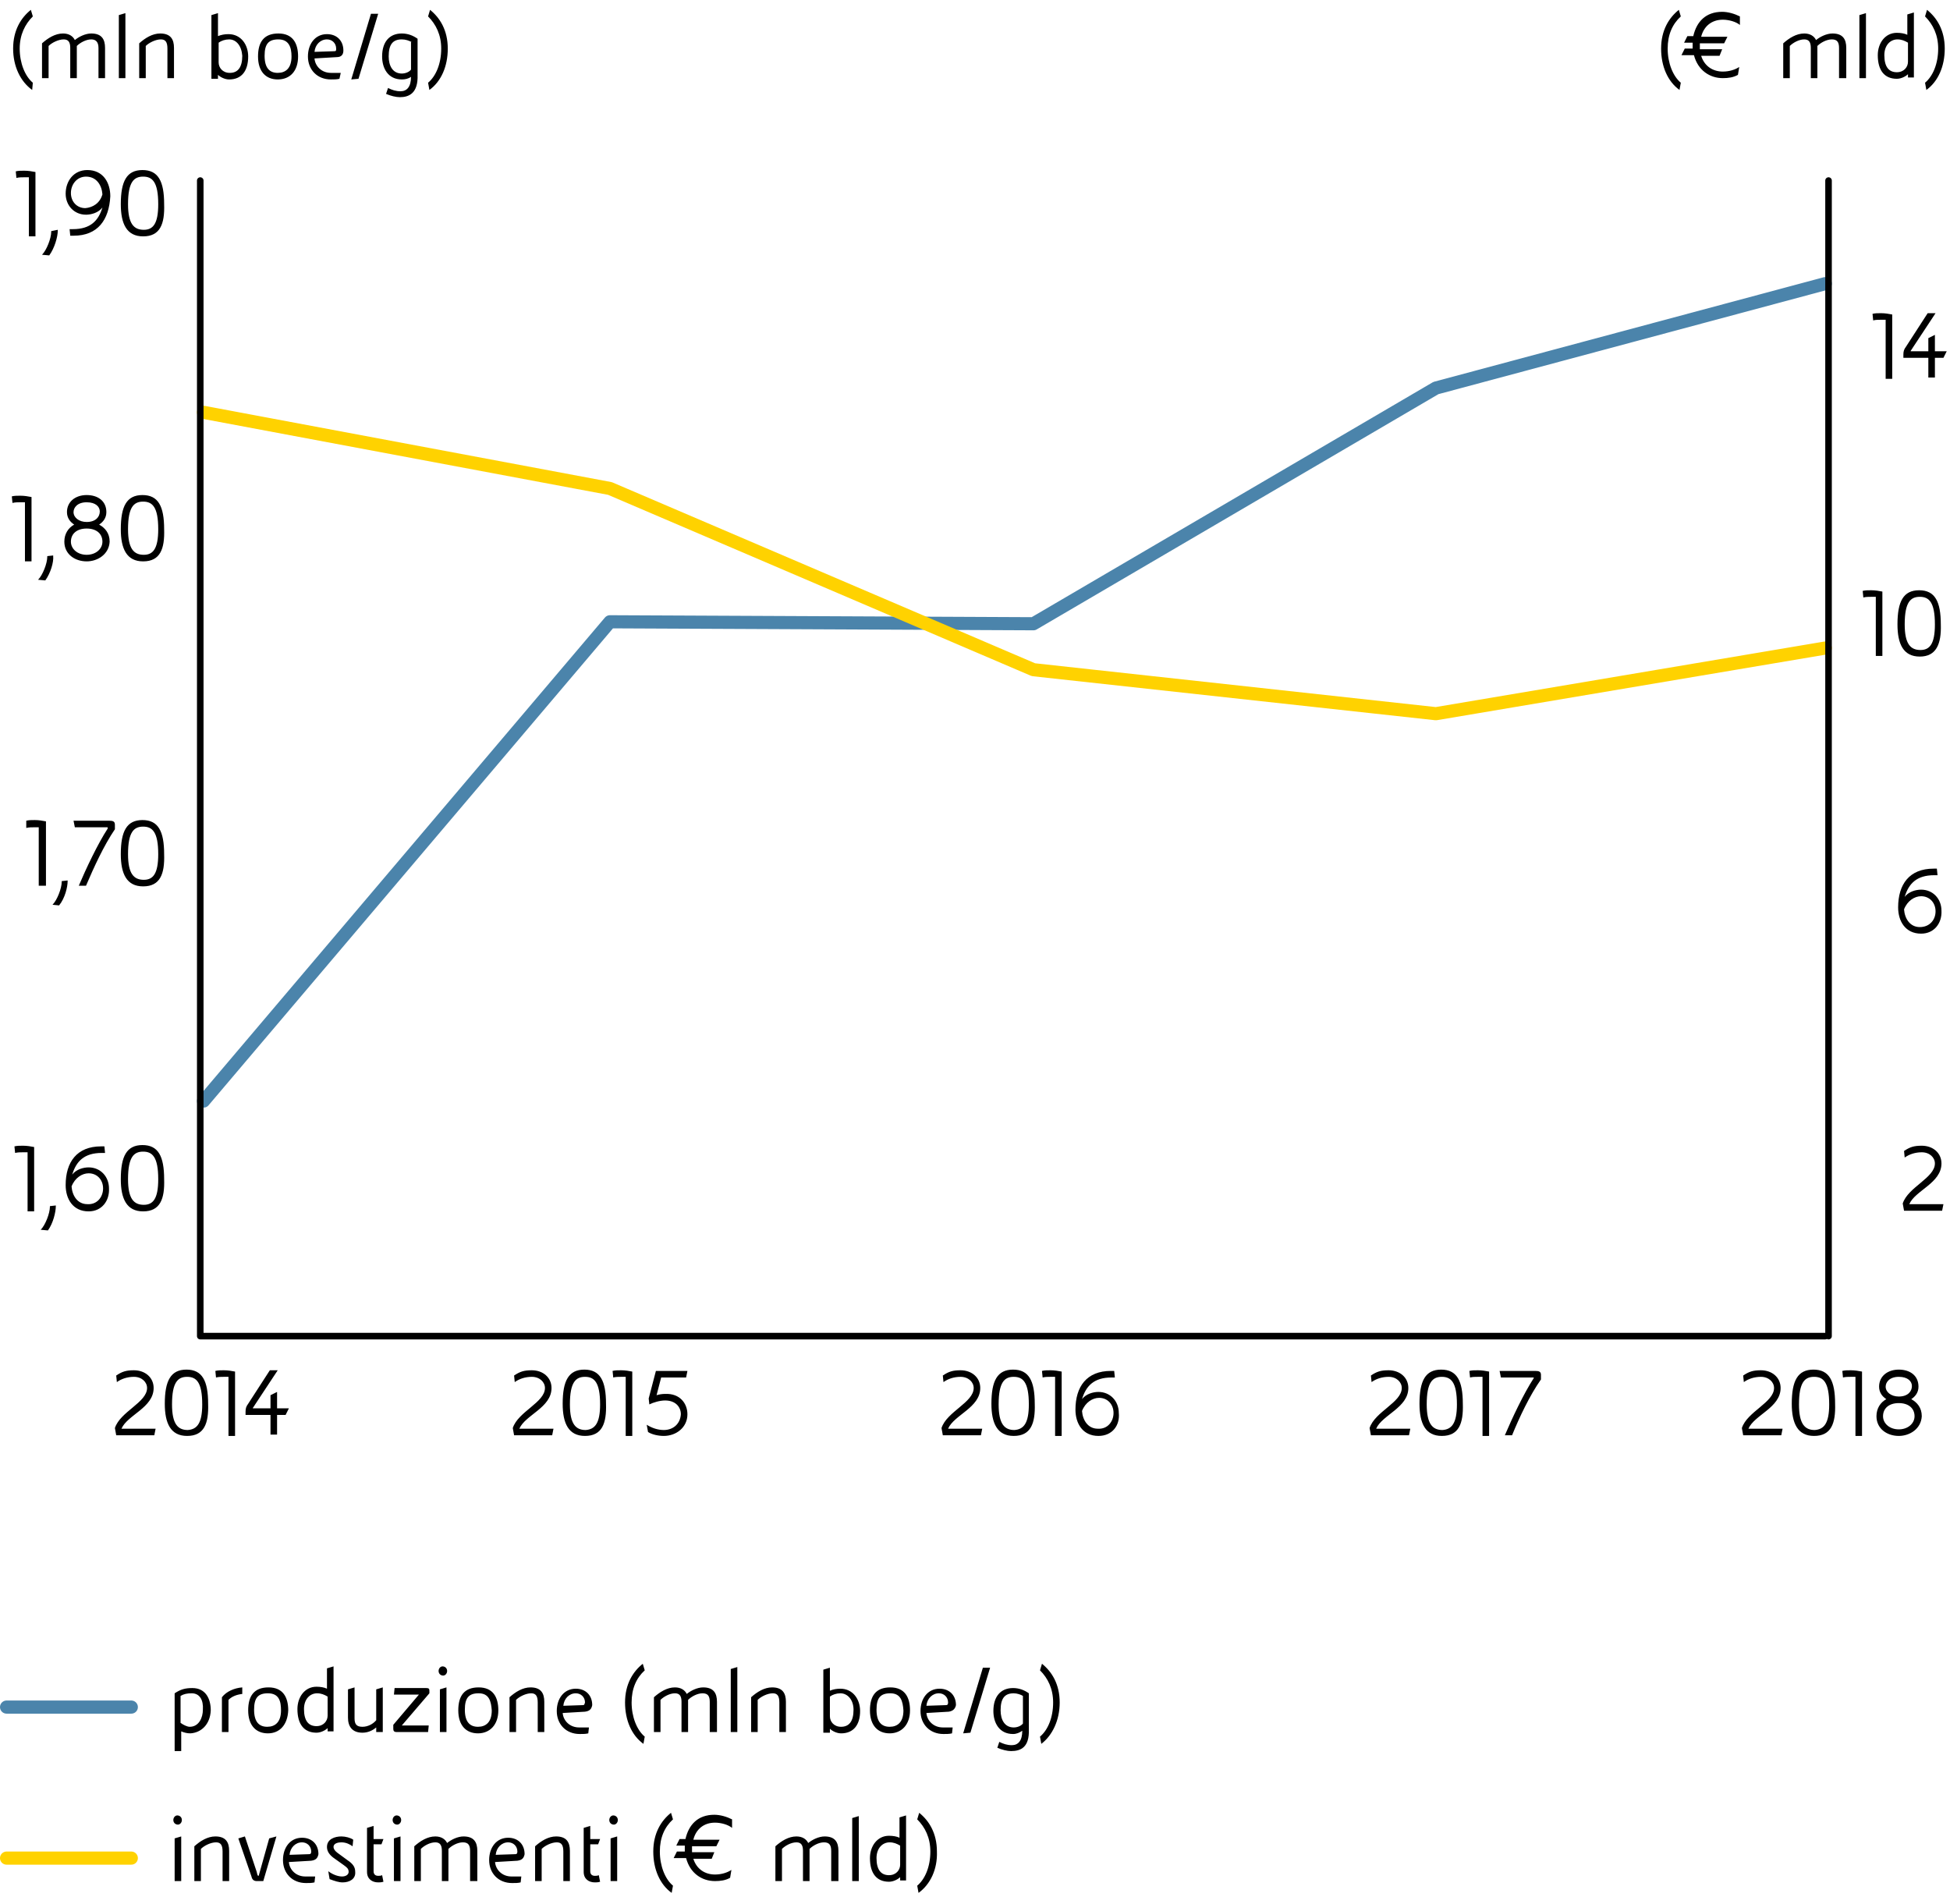 <svg xmlns="http://www.w3.org/2000/svg" width="297" height="290" viewBox="0 0 297 290"><style>.st35{stroke:#4b84ab;stroke-width:2}.st35,.st36,.st37{fill:none;stroke-linecap:round;stroke-linejoin:round;stroke-miterlimit:10}.st36{stroke-width:2;stroke:#ffd200}.st37{stroke:#000}.st56{display:inline}</style><g id="Grafik"><path d="M287.2 57.6v-8.9h-.7c-.4 0-.8 0-1.2.1l-.1-1c.4-.1.8-.1 1.3-.1.6 0 1.2.1 1.7.2v9.8h-1zM296 54.5h-1.3v3h-1v-3h-3.8V54c0-.5.1-.8.4-1.2l3.3-5.1h1.2l-3.5 5.3c-.1.2-.3.4-.3.5h2.7v-2l1-.5v2.5h1.8l-.5 1zM285.7 99.8v-8.9h-.7c-.4 0-.8 0-1.2.1l-.1-1c.4-.1.8-.1 1.3-.1.6 0 1.2.1 1.7.2v9.8h-1zM292.4 100c-2.5 0-3.4-1.9-3.4-4.9 0-3.5.9-5.2 3.3-5.2s3.3 1.7 3.3 5.2c.1 3-.7 4.9-3.2 4.9zm2.3-4.9c0-3.4-.9-4.2-2.3-4.2s-2.3.8-2.3 4.2c0 3 .9 3.9 2.4 3.9 1.4 0 2.2-.9 2.2-3.9zM292.6 142.2c-2.4 0-3.5-1.9-3.5-4 0-3.5 1.7-5.9 5.4-5.9h.5l.1 1h-.5c-2.7 0-3.9 1.3-4.5 3.3.6-.8 1.7-1.1 2.5-1.1 1.8 0 3.1 1.4 3.1 3.2.1 1.9-1.1 3.5-3.1 3.5zm2.2-3.4c0-1.3-.9-2.3-2.2-2.3-1 0-2.1.7-2.6 2 .1 1.4.9 2.7 2.4 2.7s2.4-1.1 2.4-2.4zM295.8 184.4H290l-.2-1.1c.8-2.5 4.9-3.9 4.9-6.1 0-.9-.8-1.7-2-1.7-1 0-1.9.3-2.6.8l-.1-1c.9-.6 1.5-.8 2.7-.8 1.7 0 3 1.1 3 2.7 0 3-4 4.1-4.9 6.2h5.2l-.2 1zM23.5 218.6h-5.8l-.2-1.1c.8-2.5 4.9-3.9 4.9-6.1 0-.9-.8-1.7-2-1.7-1 0-1.9.3-2.6.8l-.1-1c.9-.6 1.5-.8 2.7-.8 1.7 0 3 1.1 3 2.7 0 3-4 4.1-4.9 6.2h5.2l-.2 1zM28.5 218.7c-2.5 0-3.4-1.9-3.4-4.9 0-3.5.9-5.2 3.3-5.2s3.3 1.7 3.3 5.2c.1 3-.6 4.9-3.2 4.9zm2.3-4.8c0-3.4-.9-4.2-2.3-4.2s-2.3.8-2.3 4.2c0 3 .9 3.9 2.4 3.9 1.4-.1 2.2-1 2.2-3.9zM34.8 218.6v-8.9h-.7c-.4 0-.8 0-1.2.1l-.1-1c.4-.1.8-.1 1.3-.1.6 0 1.2.1 1.7.2v9.8h-1zM43.5 215.5h-1.3v3h-1v-3h-3.8v-.5c0-.5.1-.8.4-1.2l3.3-5.1h1.2l-3.5 5.3c-.1.2-.3.4-.3.5h2.7v-2l1-.5v2.5H44l-.5 1zM84.1 218.6h-5.8l-.2-1.1c.8-2.5 4.9-3.9 4.9-6.1 0-.9-.8-1.7-2-1.7-1 0-1.9.3-2.6.8l-.1-1c.9-.6 1.5-.8 2.7-.8 1.7 0 3 1.1 3 2.7 0 3-4 4.1-4.9 6.2h5.2l-.2 1zM89.1 218.7c-2.5 0-3.4-1.9-3.4-4.9 0-3.5.9-5.2 3.3-5.2s3.3 1.7 3.3 5.2c.1 3-.6 4.9-3.2 4.9zm2.3-4.8c0-3.4-.9-4.2-2.3-4.2s-2.3.8-2.3 4.2c0 3 .9 3.9 2.4 3.9 1.4-.1 2.2-1 2.2-3.9zM95.3 218.6v-8.9h-.7c-.4 0-.8 0-1.2.1l-.1-1c.4-.1.8-.1 1.3-.1.6 0 1.2.1 1.7.2v9.8h-1zM104.7 215.4c0 2-1.7 3.3-3.6 3.3-.8 0-1.8-.2-2.4-.6l-.2-1.1c.8.5 1.7.8 2.6.8 1.4 0 2.5-.9 2.6-2.4 0-1.1-.8-2.1-2.4-2.1-.8 0-1.8.3-2.4.6l-.1-.9 1.1-4.2h4.8l-.2 1h-3.8l-.7 2.7c.3-.1.8-.2 1.3-.2 2.3-.1 3.4 1.5 3.4 3.1zM149.4 218.6h-5.8l-.2-1.1c.8-2.5 4.9-3.9 4.9-6.1 0-.9-.8-1.7-2-1.7-1 0-1.9.3-2.6.8l-.1-1c.9-.6 1.5-.8 2.7-.8 1.7 0 3 1.1 3 2.7 0 3-4 4.1-4.9 6.2h5.2l-.2 1zM154.4 218.7c-2.5 0-3.4-1.9-3.4-4.9 0-3.5.9-5.2 3.3-5.2s3.3 1.7 3.3 5.2c.1 3-.6 4.9-3.2 4.9zm2.3-4.8c0-3.4-.9-4.2-2.3-4.2s-2.3.8-2.3 4.2c0 3 .9 3.9 2.4 3.9 1.4-.1 2.2-1 2.2-3.9zM160.7 218.6v-8.9h-.7c-.4 0-.8 0-1.2.1l-.1-1c.4-.1.8-.1 1.3-.1.6 0 1.2.1 1.7.2v9.8h-1zM167.3 218.7c-2.4 0-3.5-1.9-3.5-4 0-3.5 1.7-5.9 5.4-5.9h.5l.1 1h-.5c-2.7 0-3.9 1.3-4.5 3.3.6-.8 1.7-1.1 2.5-1.1 1.8 0 3.1 1.4 3.1 3.2.2 1.9-1 3.5-3.1 3.5zm2.3-3.5c0-1.3-.9-2.3-2.2-2.3-1 0-2.1.7-2.6 2 .1 1.4.9 2.7 2.4 2.7 1.5.1 2.4-1.1 2.4-2.4z"/><g><path d="M214.6 218.6h-5.8l-.2-1.1c.8-2.5 4.9-3.9 4.9-6.1 0-.9-.8-1.7-2-1.7-1 0-1.9.3-2.6.8l-.1-1c.9-.6 1.5-.8 2.7-.8 1.7 0 3 1.1 3 2.7 0 3-4 4.1-4.9 6.2h5.2l-.2 1zM219.6 218.7c-2.5 0-3.4-1.9-3.4-4.9 0-3.5.9-5.2 3.3-5.2s3.3 1.7 3.3 5.2c.1 3-.6 4.9-3.2 4.9zm2.3-4.8c0-3.4-.9-4.2-2.3-4.2s-2.3.8-2.3 4.2c0 3 .9 3.9 2.4 3.9 1.4-.1 2.2-1 2.2-3.9zM225.8 218.6v-8.9h-.7c-.4 0-.8 0-1.2.1l-.1-1c.4-.1.8-.1 1.3-.1.6 0 1.2.1 1.7.2v9.8h-1zM230.3 218.6h-1.1c1.1-2.6 2.9-6.4 4.4-8.7v-.1h-5l-.2-1h5.4c.6 0 .9.1.9.6v.7c-1.7 2.4-3.3 5.8-4.4 8.5z"/></g><g><path d="M271.3 218.6h-5.8l-.2-1.1c.8-2.5 4.9-3.9 4.9-6.1 0-.9-.8-1.7-2-1.7-1 0-1.9.3-2.6.8l-.1-1c.9-.6 1.5-.8 2.7-.8 1.7 0 3 1.1 3 2.7 0 3-4 4.1-4.9 6.2h5.2l-.2 1zM276.3 218.7c-2.5 0-3.4-1.9-3.4-4.9 0-3.5.9-5.2 3.3-5.2s3.3 1.7 3.3 5.2c.1 3-.6 4.9-3.2 4.9zm2.3-4.8c0-3.4-.9-4.2-2.3-4.2s-2.3.8-2.3 4.2c0 3 .9 3.9 2.4 3.9 1.4-.1 2.2-1 2.2-3.9zM282.6 218.6v-8.9h-.7c-.4 0-.8 0-1.2.1l-.1-1c.4-.1.8-.1 1.3-.1.6 0 1.2.1 1.7.2v9.8h-1zM289.2 218.7c-1.8 0-3.4-1.1-3.4-3 0-1.2.6-2.1 1.5-2.6-.6-.4-1.1-1-1.1-1.9 0-1.6 1.3-2.6 3-2.6s3 .9 3 2.6c0 .9-.5 1.5-1.1 1.9.9.5 1.6 1.3 1.6 2.6-.1 1.9-1.8 3-3.5 3zm0-5c-1.5 0-2.4.8-2.4 2 0 1.1 1 2 2.4 2s2.4-.9 2.4-2c0-1.2-.9-2-2.4-2zm2-2.6c0-.7-.6-1.4-2-1.4s-2 .8-2 1.5c0 .8.8 1.5 2 1.5 1.4 0 2-.8 2-1.6z"/></g><path class="st35" d="M20 260H1"/><path class="st36" d="M20 283H1"/><path class="st35" d="M278 43.2l-59.3 15.9L157.4 95l-64.5-.3-61.9 73"/><path class="st36" d="M31 62.8l61.9 11.6 64.5 27.6 61.3 6.7 59.3-10"/><path class="st37" d="M30.5 203.5H278M30.5 203.5v-176M278.5 203.5v-176"/></g><g id="IT"><path d="M29 264c-.5 0-.9-.1-1.4-.3v3h-1v-8.8c.9-.6 1.6-.8 2.7-.8 2 0 2.8 1.6 2.8 3.4-.1 2.2-1.5 3.4-3.1 3.5zm.2-6.1c-.7 0-1.2.1-1.7.4v4.1c.4.3 1 .6 1.4.6 1.4 0 2-1.4 2-2.6.1-1.5-.5-2.5-1.7-2.5zM36.9 258c-.9.1-1.6.4-2.1.9v4.9h-1v-5.3c.7-.9 1.9-1.4 3.1-1.5v1zM40.8 264c-1.8 0-3-1.2-3-3.5 0-2.2.9-3.5 3.1-3.5s3 1.5 3 3.5c-.1 2.2-1.3 3.5-3.1 3.5zm0-6.1c-1.5 0-2.1.7-2.1 2.5 0 1.9.8 2.6 2 2.6s2.1-.7 2.1-2.5c0-1.4-.3-2.6-2-2.6zM49.9 263.8v-.6c-.3.3-1 .7-1.7.7-1.9 0-2.9-1.3-2.9-3.6 0-1.8 1.1-3.4 2.9-3.4.6 0 1.2.1 1.6.3v-3.1l1-.3v9.9h-.9zm0-5.4c-.5-.3-1-.5-1.6-.5-1.1 0-2 .9-2 2.4 0 1.8.7 2.6 1.9 2.6 1.1 0 1.7-.8 1.7-1.6v-2.9zM57.3 263.8v-.7c-.6.5-1.3.8-2.1.8-1.6 0-2.2-1-2.2-2.3v-4.3l1-.3v4.7c0 .9.3 1.3 1.2 1.3.8 0 1.6-.4 2.1-1v-4.7l1-.3v6.8h-1zM61.2 262.8h4.1l-.1 1h-4.8c-.4 0-.5-.2-.5-.5v-.6l3.9-4.6H60l.1-1h4.8c.4 0 .5.1.5.4v.4l-4.2 4.9zM67.5 255.2c-.4 0-.7-.3-.7-.7 0-.4.3-.7.6-.7.4 0 .7.3.7.7 0 .4-.3.7-.6.7zm-.5 8.6v-6.5l1-.3v6.8h-1zM72.8 264c-1.8 0-3-1.2-3-3.5 0-2.2.9-3.5 3.1-3.5s3 1.5 3 3.5c0 2.2-1.3 3.5-3.1 3.5zm.1-6.1c-1.5 0-2.1.7-2.1 2.5 0 1.9.8 2.6 2 2.6s2.1-.7 2.1-2.5c-.1-1.4-.4-2.6-2-2.6zM81.9 263.8v-4.5c0-1-.3-1.4-1-1.4-.8 0-1.8.5-2.3 1v4.9h-1v-5.3c.9-.8 2-1.5 3.2-1.5 1.6 0 2.1.9 2.1 2.2v4.6h-1zM89.1 260.7l-3.4.2c.1 1.2 1.1 2.2 2.5 2.2h1.5l-.1.9c-.4.1-.8.1-1.3.1-2.1 0-3.5-1.5-3.5-3.5 0-1.9 1.1-3.4 2.9-3.4 1.5 0 2.5 1 2.5 2.5-.1.5-.3.9-1.1 1zm0-1.4c0-.8-.6-1.4-1.4-1.4-1 0-1.8.8-1.9 1.9l3-.1c.2 0 .2-.1.3-.4zM98 265.6c-1.8-1.3-2.8-3.6-2.8-6.3 0-2.8 1.2-4.7 2.7-5.9l.3 1c-1.3 1.2-2 2.8-2 4.9 0 2.2.8 4.2 2 5.2l-.2 1.1zM108.1 263.8v-4.6c0-.9-.3-1.3-1.1-1.3s-1.7.5-2.2 1V263.8h-1v-4.6c0-.9-.3-1.3-1-1.3-.8 0-1.7.5-2.2 1v4.9h-1v-5.3c.9-.8 2-1.5 3.2-1.5.9 0 1.5.4 1.8 1 .6-.5 1.6-1 2.5-1 1.6 0 2.1.9 2.1 2.2v4.6h-1.1zM111.3 263.8v-9.6l1-.3v9.9h-1zM118.7 263.8v-4.5c0-1-.3-1.4-1-1.4-.8 0-1.8.5-2.3 1v4.9h-1v-5.3c.9-.8 2-1.5 3.2-1.5 1.6 0 2.1.9 2.1 2.2v4.6h-1zM128.1 264c-.7 0-1.4-.4-1.7-.7v.6h-1v-9.6l1-.3v3.5c.5-.2 1-.3 1.6-.3 1.9 0 3 1.6 3 3.4 0 2.1-1 3.4-2.9 3.4zm-.1-6.1c-.6 0-1.2.2-1.6.5v3c0 .8.6 1.6 1.7 1.6 1.2 0 1.9-.8 1.9-2.6 0-1.5-.9-2.5-2-2.5zM135.5 264c-1.8 0-3-1.2-3-3.5 0-2.2.9-3.5 3.1-3.5s3 1.5 3 3.5c0 2.2-1.3 3.5-3.1 3.5zm.1-6.1c-1.5 0-2.1.7-2.1 2.5 0 1.9.8 2.6 2 2.6s2.1-.7 2.1-2.5c-.1-1.4-.4-2.6-2-2.6zM144.5 260.7l-3.4.2c.1 1.2 1.1 2.2 2.5 2.2h1.5l-.1.9c-.4.1-.8.1-1.3.1-2.1 0-3.5-1.5-3.5-3.5 0-1.9 1.1-3.4 2.9-3.4 1.5 0 2.5 1 2.5 2.5-.1.5-.4.9-1.1 1zm-.1-1.4c0-.8-.6-1.4-1.4-1.4-1 0-1.8.8-1.9 1.9l3-.1c.2 0 .3-.1.3-.4zM147.8 263.9l-1.1.1 3-10h1.1l-3 9.9zM154 266.7c-.6 0-1.4-.2-2.1-.5l.3-.9c.6.3 1.2.5 1.9.5 1 0 1.6-.7 1.6-2.2-.4.3-.9.5-1.4.5-2.1 0-3-1.7-3-3.5 0-2.2 1.1-3.5 3-3.5.9 0 1.7.3 2.4.8v5.5c.1 2.7-1.2 3.3-2.7 3.3zm1.8-8.4c-.3-.2-.9-.4-1.4-.4-1.4 0-2 .8-2 2.6 0 1.4.6 2.6 2 2.6.5 0 1.1-.2 1.4-.6v-4.2zM158.6 265.6l-.2-1.1c1.2-1 2-2.9 2-5.2 0-2.1-.8-3.7-2-4.9l.3-1c1.5 1.2 2.7 3.1 2.7 5.9 0 2.7-1.1 5-2.8 6.3z"/><g><path d="M255.8 13.7c-1.8-1.3-2.8-3.6-2.8-6.3 0-2.8 1.2-4.7 2.7-5.9l.3 1c-1.3 1.2-2 2.8-2 4.9 0 2.2.8 4.2 2 5.2l-.2 1.1zM265 3.8c-.6-.5-1.7-.8-2.6-.8-1.7 0-2.9 1-3.3 2.6h4l-.5 1h-3.7v.9h3.4l-.4 1h-2.8c.5 1.6 1.8 2.4 3.3 2.4 1 0 1.9-.3 2.5-.7l-.2 1.2c-.7.4-1.5.5-2.3.5-2 0-3.8-1.2-4.4-3.5h-1.9l.5-1h1.2v-.5-.4h-1.3l.5-1h.9c.5-2.2 1.9-3.7 4.4-3.7.9 0 1.9.3 2.7.7v1.3zM280.1 11.9V7.3c0-.9-.3-1.3-1.1-1.3s-1.7.5-2.2 1V11.9h-1V7.3c0-.9-.3-1.3-1-1.3-.8 0-1.7.5-2.2 1v4.9h-1V6.6c.9-.8 2-1.5 3.2-1.5.9 0 1.5.4 1.8 1 .6-.5 1.6-1 2.5-1 1.6 0 2.1.9 2.1 2.2v4.6h-1.1zM283.2 11.9V2.3l1-.3v9.9h-1zM290.6 11.9v-.6c-.3.3-1 .7-1.7.7-1.9 0-2.9-1.3-2.9-3.6 0-1.8 1.1-3.4 2.9-3.4.6 0 1.2.1 1.6.3V2.2l1-.3v9.9h-.9zm0-5.4c-.5-.3-1-.5-1.6-.5-1.1 0-2 .9-2 2.4 0 1.8.7 2.6 1.9 2.6 1.1 0 1.7-.8 1.7-1.6V6.5zM293.4 13.7l-.2-1.1c1.2-1 2-2.9 2-5.2 0-2.1-.8-3.7-2-4.9l.3-1c1.5 1.2 2.7 3.1 2.7 5.9 0 2.7-1 5-2.8 6.3z"/></g><g><path d="M4.9 13.7C3.1 12.4 2 10.1 2 7.4c0-2.8 1.2-4.7 2.7-5.9l.3 1C3.8 3.7 3 5.3 3 7.4c0 2.2.8 4.2 2 5.2l-.1 1.1zM15 11.9V7.3c0-.9-.4-1.3-1.1-1.3-.8 0-1.7.5-2.2 1V11.9h-1V7.3c0-.9-.3-1.3-1-1.3-.8 0-1.8.5-2.3 1v4.9h-1V6.6c.9-.8 2-1.5 3.2-1.5.9 0 1.5.4 1.8 1 .6-.5 1.6-1 2.5-1 1.6 0 2.1.9 2.1 2.2v4.6h-1zM18.1 11.9V2.3l1-.3v9.9h-1zM25.5 11.9V7.4c0-1-.3-1.4-1-1.4-.8 0-1.8.5-2.3 1v4.9h-1V6.6c.9-.8 2-1.5 3.2-1.5 1.6 0 2.1.9 2.1 2.2v4.6h-1zM34.9 12.1c-.7 0-1.4-.4-1.7-.7v.6h-1V2.3l1-.3v3.5c.5-.2 1-.3 1.6-.3 1.9 0 3 1.6 3 3.4 0 2.2-1 3.5-2.9 3.5zm0-6.1c-.6 0-1.2.2-1.6.5v3c0 .8.6 1.6 1.7 1.6 1.2 0 1.9-.8 1.9-2.6C36.8 7 36 6 34.9 6zM42.3 12.1c-1.8 0-3-1.2-3-3.5 0-2.2.9-3.5 3.1-3.5s3 1.5 3 3.5c0 2.2-1.2 3.5-3.1 3.5zm.1-6.1c-1.5 0-2.1.7-2.1 2.5 0 1.9.8 2.6 2 2.6s2.1-.7 2.1-2.5c0-1.4-.4-2.6-2-2.6zM51.3 8.7l-3.4.2c.1 1.2 1.1 2.2 2.5 2.2h1.5l-.2.9c-.4.1-.8.1-1.3.1-2.1 0-3.5-1.5-3.5-3.5 0-1.9 1.1-3.4 2.9-3.4 1.5 0 2.5 1 2.5 2.5 0 .6-.3 1-1 1zm-.1-1.3c0-.8-.6-1.4-1.4-1.4-1 0-1.8.8-1.9 1.9l3-.1c.3 0 .3-.1.3-.4zM54.6 12l-1.1.1 3-10h1.1l-3 9.9zM60.9 14.8c-.6 0-1.4-.2-2.1-.5l.3-.9c.6.3 1.2.5 1.9.5 1 0 1.6-.7 1.6-2.2-.4.3-.9.4-1.4.4-2.1 0-3-1.7-3-3.5 0-2.2 1.1-3.5 3-3.5.9 0 1.7.3 2.4.8v5.5c.1 2.8-1.3 3.4-2.7 3.4zm1.8-8.4c-.4-.2-.9-.4-1.5-.4-1.4 0-2 .8-2 2.6 0 1.4.6 2.6 2 2.6.5 0 1.1-.2 1.4-.6V6.4zM65.4 13.7l-.2-1.1c1.2-1 2-2.9 2-5.2 0-2.1-.8-3.7-2-4.9l.3-1c1.5 1.2 2.7 3.1 2.7 5.9 0 2.7-1 5-2.8 6.3z"/></g><g id="capex..._3_"><path d="M27.1 277.9c-.4 0-.7-.3-.7-.7s.3-.7.6-.7c.4 0 .7.3.7.7s-.3.7-.6.7zm-.5 8.6V280l1-.3v6.8h-1zM33.9 286.5V282c0-1-.3-1.4-1-1.4-.8 0-1.8.5-2.3 1v4.9h-1v-5.3c.9-.8 2-1.5 3.2-1.5 1.6 0 2.1.9 2.1 2.2v4.6h-1zM40.1 286.5h-1c-.4 0-.7-.2-.8-.7l-2-5.8 1-.3 1.8 5.4c.1.4.1.6.3.6L41 280l1.1-.3-2 6.8zM47.4 283.4l-3.4.2c.1 1.2 1.1 2.2 2.5 2.2H48l-.1.9c-.4.1-.8.1-1.3.1-2.1 0-3.5-1.5-3.5-3.5 0-1.9 1.1-3.4 2.9-3.4 1.5 0 2.5 1 2.5 2.5-.1.5-.3.9-1.1 1zm0-1.4c0-.8-.6-1.4-1.4-1.4-1 0-1.8.8-1.9 1.9l3-.1c.2 0 .3-.1.3-.4zM52.2 286.7c-.6 0-1.2-.2-2-.5L50 285c.8.6 1.6.8 2.1.8.6 0 1-.3 1-.7 0-.5-.3-.7-.7-1l-1.4-1c-.9-.6-1.2-1.2-1.2-1.8 0-1.2 1.2-1.6 2.2-1.6.6 0 1.4.2 1.8.5l-.1 1c-.4-.3-1-.6-1.7-.6-.4 0-1.2.1-1.2.7 0 .3.2.6.6.9l1.5 1.1c.9.6 1.2 1.1 1.2 1.8.1 1.1-.9 1.6-1.9 1.6zM58.1 280.9h-1.2v4.1c0 .5.3.7.7.7.2 0 .4 0 .6-.1l.2 1c-.3.1-.6.1-.8.1-.9 0-1.7-.5-1.7-1.6v-6.7l1-.3v2h1.5l-.3.8zM60.5 277.9c-.4 0-.7-.3-.7-.7s.3-.7.6-.7c.4 0 .7.3.7.7s-.3.7-.6.7zm-.5 8.6V280l1-.3v6.8h-1zM71.6 286.5v-4.6c0-.9-.3-1.3-1.1-1.3s-1.7.5-2.2 1V286.5h-1v-4.6c0-.9-.3-1.3-1-1.3-.8 0-1.7.5-2.2 1v4.9h-1v-5.3c.9-.8 2-1.5 3.2-1.5.9 0 1.5.4 1.8 1 .6-.5 1.6-1 2.5-1 1.6 0 2.1.9 2.1 2.2v4.6h-1.1zM78.8 283.4l-3.4.2c.1 1.2 1.1 2.2 2.5 2.2h1.5l-.1.9c-.4.1-.8.1-1.3.1-2.1 0-3.5-1.5-3.5-3.5 0-1.9 1.1-3.4 2.9-3.4 1.5 0 2.5 1 2.5 2.5-.1.5-.3.9-1.1 1zm0-1.4c0-.8-.6-1.4-1.4-1.4-1 0-1.8.8-1.9 1.9l3-.1c.2 0 .3-.1.3-.4zM85.8 286.5V282c0-1-.3-1.4-1-1.4-.8 0-1.8.5-2.3 1v4.9h-1v-5.3c.9-.8 2-1.5 3.2-1.5 1.6 0 2.1.9 2.1 2.2v4.6h-1zM91.1 280.9h-1.2v4.1c0 .5.3.7.7.7.2 0 .4 0 .6-.1l.2 1c-.3.1-.6.1-.8.1-.9 0-1.7-.5-1.7-1.6v-6.7l1-.3v2h1.5l-.3.8zM93.5 277.9c-.4 0-.7-.3-.7-.7s.3-.7.6-.7c.4 0 .7.3.7.7s-.3.7-.6.7zm-.5 8.6V280l1-.3v6.8h-1zM102.3 288.3c-1.8-1.3-2.8-3.6-2.8-6.3 0-2.8 1.2-4.7 2.7-5.9l.3 1c-1.3 1.2-2 2.8-2 4.9 0 2.2.8 4.2 2 5.2l-.2 1.1zM111.5 278.4c-.6-.5-1.7-.8-2.6-.8-1.7 0-2.9 1-3.3 2.6h4l-.5 1h-3.7v.9h3.4l-.4 1h-2.8c.5 1.6 1.8 2.4 3.3 2.4 1 0 1.9-.3 2.5-.7l-.2 1.2c-.7.4-1.5.5-2.3.5-2 0-3.8-1.2-4.4-3.5h-1.9l.5-1h1.2v-.5-.4H103l.5-1h.9c.5-2.2 1.9-3.7 4.4-3.7.9 0 1.9.3 2.7.7v1.3zM126.6 286.5v-4.6c0-.9-.3-1.3-1.1-1.3s-1.7.5-2.2 1V286.5h-1v-4.6c0-.9-.3-1.3-1-1.3-.8 0-1.7.5-2.2 1v4.9h-1v-5.3c.9-.8 2-1.5 3.2-1.5.9 0 1.5.4 1.8 1 .6-.5 1.6-1 2.5-1 1.6 0 2.1.9 2.1 2.2v4.6h-1.1zM129.8 286.5v-9.6l1-.3v9.9h-1zM137.1 286.5v-.6c-.3.3-1 .7-1.7.7-1.9 0-2.9-1.3-2.9-3.6 0-1.8 1.1-3.4 2.9-3.4.6 0 1.2.1 1.6.3v-3.1l1-.3v9.9h-.9zm0-5.4c-.5-.3-1-.5-1.6-.5-1.1 0-2 .9-2 2.4 0 1.8.7 2.6 1.9 2.6 1.1 0 1.7-.8 1.7-1.6v-2.9zM139.9 288.3l-.2-1.1c1.2-1 2-2.9 2-5.2 0-2.1-.8-3.7-2-4.9l.3-1c1.5 1.2 2.7 3.1 2.7 5.9.1 2.7-1 5-2.8 6.3z"/></g><g><path d="M4.4 35.9V27h-.7c-.4 0-.8 0-1.2.1l-.1-1c.4-.1.8-.1 1.3-.1.6 0 1.2.1 1.7.2V36h-1zM7.5 38.9l-1.1-.1c.7-.7 1.4-2.5 1.4-3.5v-.1l1-.2v.1c0 1-.5 2.7-1.3 3.8zM11.2 35.9h-.5l-.1-1h.5c2.7 0 3.9-1.3 4.5-3.3-.6.8-1.7 1.1-2.5 1.1-1.8 0-3.1-1.4-3.1-3.2 0-1.9 1.2-3.6 3.3-3.6 2.4 0 3.5 1.9 3.5 4-.2 3.6-1.9 6-5.6 6zm4.4-6.3c-.1-1.4-.9-2.7-2.5-2.7-1.4 0-2.3 1.2-2.3 2.5s.9 2.3 2.2 2.3c1.1-.1 2.2-.7 2.6-2.1zM21.8 36c-2.5 0-3.4-1.9-3.4-4.9 0-3.5.9-5.2 3.3-5.2s3.3 1.7 3.3 5.2c.1 3-.6 4.9-3.2 4.9zm2.3-4.9c0-3.4-.9-4.2-2.3-4.2s-2.3.8-2.3 4.2c0 3 .9 3.9 2.4 3.9 1.4 0 2.2-.9 2.2-3.9z"/></g><g><path d="M3.8 85.4v-8.9h-.7c-.4 0-.8 0-1.2.1l-.1-1c.4-.1.8-.1 1.3-.1.6 0 1.2.1 1.7.2v9.8h-1zM6.9 88.4l-1.1-.1c.7-.7 1.4-2.5 1.4-3.5v-.1l.9-.1v.1c.1.9-.4 2.6-1.2 3.7zM13.2 85.5c-1.8 0-3.4-1.1-3.4-3 0-1.2.6-2.1 1.5-2.6-.6-.4-1.1-1-1.1-1.9 0-1.6 1.3-2.6 3-2.6s3 .9 3 2.6c0 .9-.5 1.5-1.1 1.9.9.5 1.6 1.3 1.6 2.6-.1 1.9-1.8 3-3.5 3zm0-5c-1.5 0-2.4.8-2.4 2 0 1.1 1 2 2.4 2s2.4-.9 2.4-2c0-1.2-.9-2-2.4-2zm2-2.6c0-.7-.6-1.4-2-1.4s-2 .8-2 1.5c0 .8.8 1.5 2 1.5 1.4 0 2-.8 2-1.6zM21.8 85.5c-2.5 0-3.4-1.9-3.4-4.9 0-3.5.9-5.2 3.3-5.2s3.3 1.7 3.3 5.2c.1 3-.6 4.9-3.2 4.9zm2.3-4.9c0-3.4-.9-4.2-2.3-4.2s-2.3.8-2.3 4.2c0 3 .9 3.9 2.4 3.9 1.4 0 2.2-.9 2.2-3.9z"/></g><g><path d="M5.9 134.9V126h-.7c-.4 0-.8 0-1.2.1V125c.4-.1.8-.1 1.3-.1.6 0 1.2.1 1.7.2v9.8H5.9zM9 137.9l-1-.1c.7-.7 1.4-2.5 1.4-3.5v-.1l.9-.1v.1c0 .9-.4 2.6-1.3 3.7zM13.1 134.9H12c1.1-2.6 2.9-6.4 4.4-8.7v-.2h-5l-.2-1h5.4c.6 0 .9.1.9.6v.7c-1.7 2.5-3.2 5.8-4.4 8.6zM21.8 135c-2.5 0-3.4-1.9-3.4-4.9 0-3.5.9-5.2 3.3-5.2s3.3 1.7 3.3 5.2c.1 3-.6 4.9-3.2 4.9zm2.3-4.9c0-3.4-.9-4.2-2.3-4.2s-2.3.8-2.3 4.2c0 3 .9 3.9 2.4 3.9 1.4 0 2.2-.9 2.2-3.9z"/></g><g><path d="M4.2 184.4v-8.9h-.7c-.4 0-.8 0-1.2.1l-.1-1c.4-.1.8-.1 1.3-.1.6 0 1.2.1 1.7.2v9.8h-1zM7.3 187.4l-1.1-.1c.7-.7 1.4-2.5 1.4-3.5v-.1l.9-.1v.1c0 .9-.4 2.6-1.2 3.7zM13.5 184.5c-2.4 0-3.5-1.9-3.5-4 0-3.5 1.7-5.9 5.4-5.9h.5l.1 1h-.5c-2.7 0-3.9 1.3-4.5 3.3.6-.8 1.7-1.1 2.5-1.1 1.8 0 3.1 1.4 3.1 3.2.1 1.9-1.1 3.5-3.1 3.5zm2.2-3.5c0-1.3-.9-2.3-2.2-2.3-1 0-2.1.7-2.6 2 .1 1.4.9 2.7 2.4 2.7 1.5.1 2.4-1.1 2.4-2.4zM21.8 184.5c-2.5 0-3.4-1.9-3.4-4.9 0-3.5.9-5.2 3.3-5.2s3.3 1.7 3.3 5.2c.1 3-.6 4.9-3.2 4.9zm2.3-4.9c0-3.4-.9-4.2-2.3-4.2s-2.3.8-2.3 4.2c0 3 .9 3.9 2.4 3.9 1.4 0 2.2-.9 2.2-3.9z"/></g></g></svg>